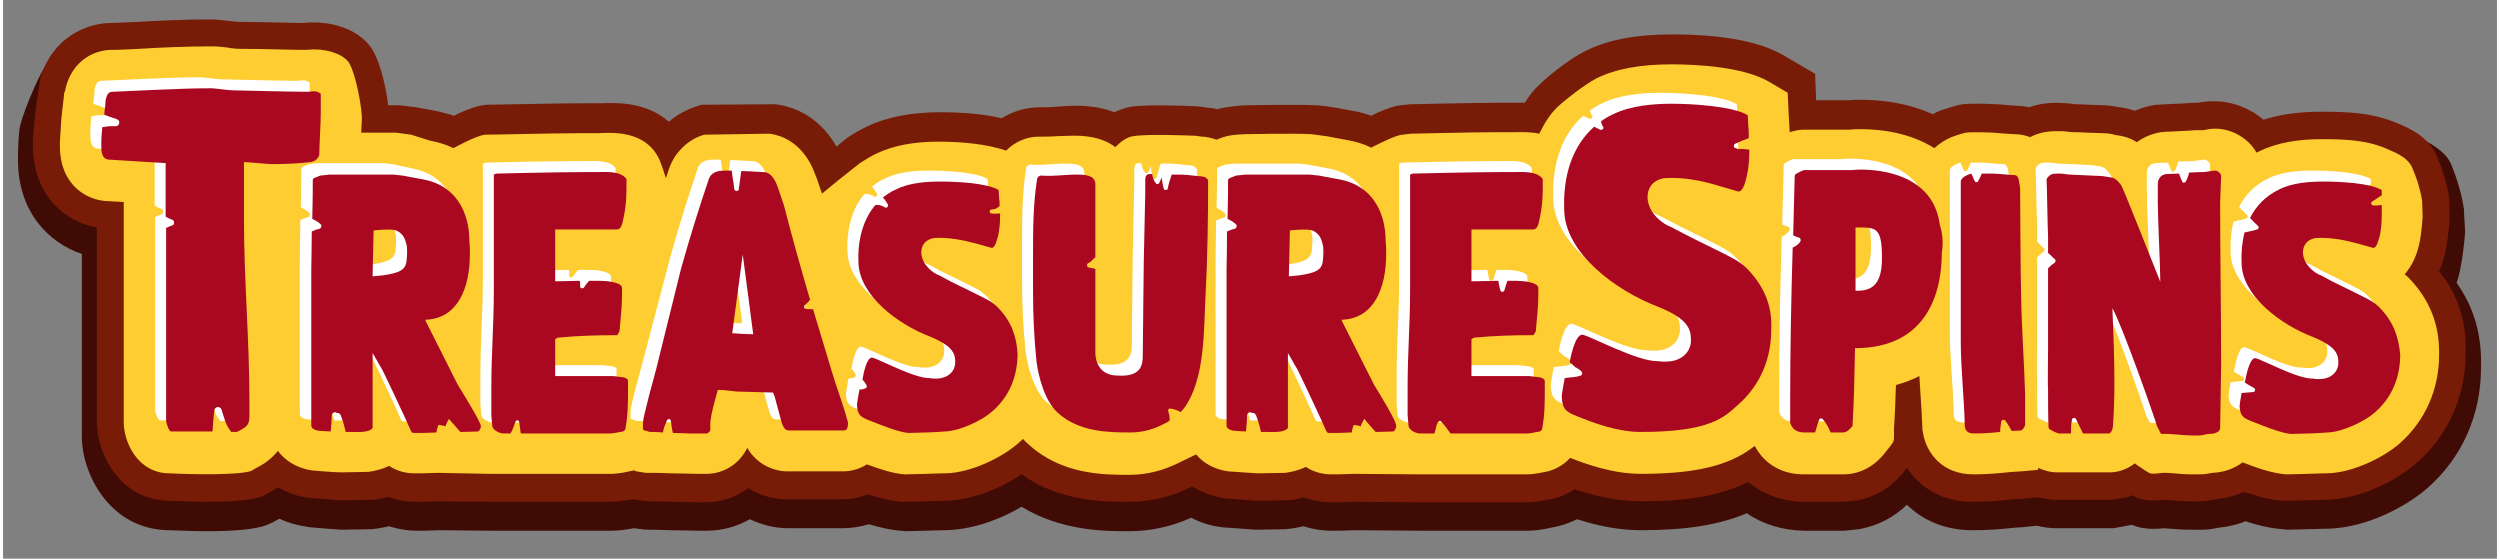 <svg:svg xmlns:svg="http://www.w3.org/2000/svg" fill="none" height="181" viewBox="0 0 500 112" width="810"><svg:rect x="0" y="0" width="500" height="112" fill="#808080" stroke="none"/><desc>schwesterseiten.com - Deutschlands f&#252;hrender Index f&#252;r Casino-Schwesterseite</desc><title>Treasure Spins Casino auf https://schwesterseiten.com/treasurespins-com/</title><svg:path d="M491.9 56.7C492.2 55.9 492.4 55.1 492.6 54.2L492.7 53.6C493.3 50.8 493.6 46.7 493.6 46.6V46.1L493.4 42.7V42.1C493.3 41.4 492.8 37.7 490.8 32.9C488.6 27.8 478.3 25.6 476.6 24.9C470.8 22.2 454.9 30 449.1 30C442.2 30 400.4 26.2 398.6 26.5C397.6 26.7 363.9 26.4 363.9 26.4C363.9 26.4 342.6 39 340 39C333.4 39 172 32.6 165.4 32.6C159.9 32.6 155.2 30.1 152.1 26.2C150.8 26.5 149.5 26.7 148.1 26.7C146.5 26.5 145 26.3 143.4 26.1C142.5 25.9 141.7 25.6 140.9 25.2C138.1 27 134.9 28 131.6 28C126.5 28 122.2 25.9 119 22.5C112.5 24.2 105.7 24.2 99 24.2C96.9 26 94.5 27.6 91.9 29C83.2 33.6 73.2 31 67.8 22.7C65.9 19.8 65.2 16.4 65.4 12.9C62 11 57.5 13.6 56 10C53 9.9 24.3 10.5 23 11C20.8 12.1 14 8.1 11 10C8.2 11.9 4.1 22.3 3.4 25.3C3.1 26.6 3 30.7 3 30.7V31.2C3 31.5 3 31.8 3 32.1C3 42.4 9.1 48.7 15.8 50.9V87.5C15.8 95 21.4 106.2 33.3 106.3C34.2 106.3 37.3 106.5 40.7 106.5C45.9 106.5 49.5 106.2 51.8 105.6C52.5 105.4 53.5 105.1 55.2 104.1C55.3 104.1 55.3 104 55.4 104C57.1 104.8 58.9 105.3 60.9 105.6L61.4 105.7C62.5 105.8 66.2 106.1 67.8 106.2C69.2 106.2 72.5 106.1 73.9 106.1L74.7 106C75.6 105.9 76.5 105.7 77.4 105.5C79.6 106.2 81.5 106.4 82.9 106.4H83.4C84.1 106.4 85.3 106.4 87.6 106.3L97.9 106.4H122C123.3 106.4 124.9 106.2 126.5 105.9C127 106 127.5 106 128.1 106.1C128.6 106.2 129.2 106.2 129.7 106.2C129.8 106.2 130.1 106.2 130.4 106.2L133.9 106.3L139.4 106.4H141.1C144.1 106.4 147.1 105.6 149.7 104.1C152.1 105.2 154.7 105.9 157.3 105.9H168.4C170.1 105.9 171.9 105.6 173.6 105.1C176 105.8 178.1 106.3 180.1 106.4L180.8 106.5L185 106.4C186 106.4 187.2 106.3 188.7 106.3H189.1C195.4 106.1 201 103.5 204.2 101.6C212.3 106.5 220.9 106.5 225.7 106.5C230 106.5 234.2 105.6 238.2 103.8C240.1 104.8 242.1 105.4 244.3 105.7L251.1 106.2L257.1 106.1L258 106C258.9 105.9 259.8 105.7 260.7 105.5C262.9 106.2 264.8 106.4 266.2 106.4H266.7C267.4 106.4 268.6 106.4 270.9 106.3C272.2 106.3 283.2 106.4 283.9 106.4H305.6C306.9 106.4 308.7 106.2 310.3 105.8C312.2 105.5 313.9 104.9 315.6 104.1C320.2 105.6 324.5 106.3 328.4 106.3C337.5 106.3 344.2 105.2 349.6 102.9C352.8 105.1 356.7 106.3 361 106.4H369.2L372.1 106.1L372.6 106C376 105.3 379.1 103.7 381.7 101.2C385.1 104.5 389.6 106.3 394.8 106.3C397.1 106.3 399.1 106.2 401.2 106L403.3 105.8C403.8 105.8 404.3 105.7 404.8 105.7L407.8 105.4C409 105.7 410.3 105.9 411.5 105.9H423.1L426.4 105.3L426.8 105.2C427.4 105.5 427.9 105.6 428.2 105.7C429.1 105.9 430.6 106.2 433.3 105.9C433.6 105.9 434 106 434.4 106H434.6C435.7 106.1 437.1 106.2 438.8 106.2H440.8H441C442.1 106.2 443.1 106 444.2 105.8C446.1 105.6 447.9 105.2 449.6 104.5C451.6 105.2 454.3 105.9 457.1 106.1L457.8 106.2L462 106.1C463 106.1 464.2 106 465.7 106H466.1C473.8 105.8 481.6 101.7 486 97.9C493 91.8 496.8 83.2 496.8 73.7C497 67.2 495.4 61.6 491.9 56.7Z" fill="#3F0B04"/><svg:path d="M488.4 54.4C488.9 53.3 489.3 52 489.6 50.7L489.7 50.2C490.3 47.7 490.5 43.7 490.5 43.7V43.4L490.4 40.1V39.7C490.4 39.3 489.9 35.9 488 31.4C486.3 27.3 482.1 25.6 480.7 25C475.4 22.6 470.4 22.4 464.8 22.4C460.4 22.4 456.6 22.9 453.2 24C450.5 21.7 446.9 20.3 443.4 20.3H443.2C442 20.3 441.2 20.4 440.1 20.6H439.8C439.3 20.6 438.7 20.6 437.8 20.7L435.7 20.8C434.1 20.9 433.7 20.9 433.6 20.9L432.1 21H431.7C430.2 21.2 428.8 21.6 427.4 22.2C426.4 21.9 425.4 21.6 424.4 21.5H424.2C423.2 21.3 422.2 21.1 421 21.1C420.7 21.1 419 21 418.3 21H418.2C416.8 20.9 415.9 20.9 415.4 20.9L413.9 20.7L411.8 20.6C409.8 20.6 407.9 20.9 406.2 21.5C405.3 21.3 404.4 21.2 403.6 21.2C403.3 21.2 402.6 21.1 402.2 21.1C401 21 400.3 20.9 399.6 20.9C398.1 20.8 394.5 20.7 392.8 20.9C391.7 21.1 390.1 21.6 388.9 22L388.6 22.1C388 22.3 387.4 22.6 386.9 22.9C382.7 21 377.7 20 372.4 20C371.7 20 370.9 20 370.2 20.1H363.5L363.3 14.8L356.8 11C352.1 8.3 344.6 6.9 334.6 6.9C327.3 6.9 321.5 8 316.9 10.4C314.1 11.8 309.7 15.3 308.1 16.9C307 17.9 306 19.1 305.1 20.6C304.4 20.6 303.7 20.6 303.2 20.6H303.1C303 20.6 302.9 20.6 302.8 20.6H300.3C294.8 20.6 282.5 20.9 282.4 20.9H282.1C280.1 21.1 279.4 21.2 279.1 21.3C277.9 21.6 276.3 22.2 274.3 23.2C273.2 22.8 272.1 22.5 271 22.3L266.7 21.5H266.5C266.1 21.4 264 21.1 263.1 21.1C259.7 20.9 250.4 21.1 249.4 21.1C248.4 21.1 246.6 21.3 245.3 21.5C244.7 21.6 244.1 21.7 243.5 21.9C242.7 21.7 242.1 21.6 241.7 21.6H241.6C240.8 21.5 240.1 21.4 239.4 21.3H239.1C236.9 21.2 229.3 20.9 226.1 21.4C225 21.6 223.9 22 222.8 22.5C220.5 21.6 217.9 21.2 215.1 21.2C213.6 21.2 212.3 21.3 211.2 21.4C210.2 21.5 209.4 21.5 208.7 21.5H207.9C205.1 21.5 202.5 22.3 200.2 23.7C196.8 22.9 192.6 22.5 187.9 22.5C182 22.5 177.1 23.5 173.1 25.4C171.7 26.1 170.3 26.9 169 27.8L167.1 29.4C164.4 24.6 160 21.5 154.8 20.9H154.4L140.1 21L139.4 21.2C137.2 21.9 135.2 22.9 133.5 24.4C128.8 20.3 122.6 20.6 120 20.7H119.4C119.3 20.7 119.2 20.7 119.1 20.7H116.6C111 20.7 99.2 21 97 21C95.4 21.1 93.2 21.8 90.4 23.2C89.3 22.8 88.2 22.6 87.1 22.3L82.8 21.5L79.5 21.1H77.2C76.9 18.3 75.9 13.2 74.2 10.2C72.2 6.7 67.6 4.5 62.2 4.5C61.6 4.5 61 4.5 60.4 4.6C57.4 4.6 51.6 4.4 48.8 4.4C47.8 4.4 46.9 4.4 46.4 4.3C46.2 4.3 45.9 4.3 45.6 4.2H45.3C43.5 4 42.7 3.9 41.8 3.9H41.1C36.9 3.9 31.5 4.1 26.8 4.4H26.4C24.6 4.5 22.9 4.6 21.5 4.6C16.6 4.7 10 7.6 7.6 15.3L7.5 15.5L6.4 23L6 28.1V28.4C6 28.7 6 29 6 29.2C6 39.1 12.4 44.5 18.8 45.6V84.6C18.8 90.9 23.4 100.3 33.4 100.4C34.3 100.4 37.4 100.6 40.7 100.6C45.6 100.6 49 100.3 51 99.8C51.5 99.7 52.3 99.4 53.6 98.6C54 98.4 54.5 98.1 55.2 97.7C57 98.8 59 99.5 61.2 99.8H61.5C62.6 99.9 66.2 100.2 67.7 100.3C69.3 100.3 73.6 100.2 73.6 100.2H74.1C75.2 100.1 76.2 99.9 77.2 99.6C79.3 100.4 81.2 100.6 82.6 100.6H83.1C83.8 100.6 85 100.6 87.2 100.5L97.6 100.6H122C123.1 100.6 124.7 100.4 126.1 100.1C126.2 100.1 126.3 100.1 126.4 100.1C126.9 100.2 127.6 100.3 128.3 100.4C128.7 100.4 129.2 100.5 129.6 100.5C129.7 100.5 130.1 100.5 130.5 100.5L133.8 100.6L139.2 100.7H140.9C143.9 100.7 146.9 99.7 149.4 97.9C151.7 99.3 154.5 100.1 157.1 100.1H168.2C170 100.1 171.7 99.8 173.4 99.1C175.3 99.7 177.7 100.4 180.2 100.6H180.8L185 100.5C185.9 100.5 187.2 100.4 188.6 100.4H189C194.7 100.2 200.4 97.7 204.2 95.1C211.9 100.6 220.8 100.6 225.7 100.6C230.1 100.6 234.4 99.6 238.4 97.5C240.3 98.7 242.5 99.5 244.8 99.9L251.3 100.4L257.1 100.3H257.7C258.8 100.2 259.8 100 260.8 99.7C262.9 100.5 264.8 100.7 266.2 100.7H266.7C267.4 100.7 268.6 100.7 270.8 100.6C271.8 100.6 283.1 100.7 283.8 100.7H305.5C306.6 100.7 308.2 100.5 309.6 100.2C311.6 99.9 313.4 99.2 315.1 98.1C319.9 99.7 324.3 100.5 328.3 100.5C337.9 100.5 344.6 99.3 349.9 96.6C352.8 99.1 356.6 100.5 360.9 100.6H369.1L371.7 100.3H371.9C375.8 99.5 379.2 97.3 381.7 93.8C384.2 97.6 388.6 100.6 394.8 100.6C397 100.6 398.9 100.5 401 100.3L403.1 100.1C403.6 100.1 404.2 100 404.7 100L408.1 99.7C409.3 100 410.5 100.2 411.6 100.2H422.8L425.8 99.7L426.1 99.6C426.4 99.5 426.7 99.4 426.9 99.3C427.8 99.8 428.4 100 428.9 100.1C429.6 100.3 430.7 100.5 433.1 100.2C433.4 100.2 434 100.3 434.5 100.3H434.7C435.8 100.4 437.1 100.5 438.6 100.5H440.5H440.6C441.5 100.5 442.5 100.3 443.5 100.1C445.6 99.9 447.5 99.4 449.3 98.6C451.7 99.4 454.3 100.2 457.1 100.4H457.7L461.9 100.3C462.8 100.3 464.1 100.2 465.5 100.2H465.9C472.8 100 480.1 96.2 483.9 92.8C490.2 87.3 493.7 79.5 493.7 70.9C494 64.6 492.2 59.1 488.4 54.4Z" fill="#781C07"/><svg:path d="M482.4 55.8C482.1 55.5 481.8 55.2 481.5 55C482.6 53.7 483.7 51.9 484.3 49.4L484.4 49C484.9 46.9 485.1 43.4 485.1 43.4L485 40.4C485 40.4 484.7 37.5 483 33.6C482.1 31.4 478.9 30.3 478.5 30.1C474.3 28.1 469.9 27.9 464.9 27.9C459.8 27.9 455.7 28.7 452.4 30.3C452.2 30.4 452 30.5 451.8 30.6C450.1 27.6 446.7 25.8 443.6 25.8H443.4C442.6 25.8 442.1 25.9 441.1 26.1C441 26.1 440.9 26.1 440.8 26.1H440.2C439.7 26.1 439.1 26.1 438.2 26.2L436.1 26.3C434.4 26.4 434 26.4 433.8 26.4L432.6 26.5C430.8 26.8 429.2 27.5 427.8 28.5C426.7 27.8 425.4 27.3 423.7 27.1C423.6 27.1 423.5 27.1 423.3 27C422.5 26.8 421.8 26.7 420.9 26.7C420.5 26.7 419 26.6 417.9 26.6C416.3 26.5 415.4 26.5 414.8 26.5L413 26.3H411.6C409.6 26.3 407.9 26.7 406.4 27.5C405.4 27.1 404.3 26.9 403.2 26.9C402.9 26.9 402.1 26.8 401.6 26.8C400.5 26.7 399.8 26.7 399.2 26.6C399.2 26.6 394.9 26.4 393.5 26.6C392.8 26.7 390.6 27.5 390.6 27.5C389.4 28 388.2 28.8 387.2 29.7C383.2 27.2 378.2 25.9 372.3 25.9C371.5 25.9 370.8 25.9 370.3 26H361C360.1 26 359.2 26.2 358.2 26.5L358 22.9L357.8 18.6L353.9 16.3C348.8 13.4 339.6 12.9 334.5 12.9C328.3 12.9 323.2 13.8 319.3 15.8C317.2 16.9 313.3 19.9 311.7 21.4C310.1 22.9 309 24.8 308 26.8C306.1 26.4 304.3 26.5 303.2 26.5C303 26.5 302.8 26.5 302.6 26.5H300.1C294.7 26.5 282.8 26.8 282.3 26.8C282.3 26.8 280.4 27 280 27.1C278.3 27.5 274.3 29.6 274.3 29.6C272.9 28.9 271.3 28.4 269.6 28.1L265.3 27.3C265.3 27.3 263.1 27 262.3 26.9C259 26.7 249 26.9 249 26.9C248.4 26.9 246.9 27 245.8 27.2C244.8 27.4 244 27.7 243.3 28C242.1 27.6 241.1 27.4 240.5 27.4H240.4C239.7 27.3 239.1 27.2 238.5 27.2C238.5 27.2 229.5 26.8 226.6 27.3C225.2 27.5 224 28.5 223 29.5C221.2 28.1 218.6 27.2 214.8 27.2C213.5 27.2 212.3 27.3 211.3 27.3C210.1 27.4 209.2 27.4 208.1 27.4H207.6C205.1 27.4 202.8 28.5 201.1 30.2C197.1 28.8 191.7 28.4 187.6 28.4C182.5 28.4 178.4 29.2 175.1 30.8C174 31.3 172.9 32 171.8 32.7L167.5 36.1L164.2 38.8C164 38.3 163.7 37.4 163.2 35.9L162.8 34.9C161.1 30.2 157.7 27.3 153.6 26.8L140.6 27C138.8 27.5 136.9 28.6 135.3 30.6L134.9 31.1C134.3 32 133.8 33 133.5 33.9C133.3 34.5 133.1 35.1 132.9 35.7C132.9 35.7 131.9 32.5 131.4 31.6C128.5 26 121.8 26.6 119.2 26.7C119 26.7 118.8 26.7 118.6 26.7H116.1C110.7 26.7 99 27 96.7 27C95 27.1 90.3 29.7 90.3 29.7C88.9 29 87.3 28.5 85.6 28.2L81.8 27L78.8 26.6H71.8C71.9 24.8 72 23.6 71.9 22.9C71.7 20.3 70.7 15.1 69.5 12.8C68.6 11.2 65.8 9.9 62.3 9.9C61.7 9.9 61.2 10 60.8 10C57.9 10 52 9.8 48.8 9.8C47.6 9.8 46.7 9.8 46.2 9.7C45.9 9.7 45.3 9.6 44.8 9.5C43.1 9.3 42.6 9.3 41.9 9.3H41.2C37.1 9.3 31.8 9.5 27.1 9.8C25.1 9.9 23.3 10 21.6 10C17.6 10.1 13.4 12.8 12.4 18.4H12.3L11.7 23.7L11.4 28.5C11.4 28.7 11.4 29 11.4 29.2C11.4 37.5 17.2 40.1 20.6 40.3L24.2 40.5V84.6C24.2 88.8 27.1 94.9 33.4 94.9C33.4 94.9 45.6 95.5 49.5 94.5C49.9 94.4 50.8 93.8 50.8 93.8C51.8 93.3 53.6 92.3 55.1 90.4C56.5 92.3 58.8 93.8 61.8 94.3C61.8 94.3 66.2 94.7 67.7 94.7C69.1 94.7 73.3 94.6 73.3 94.6C74.6 94.4 76 94.1 77.4 93.4C79.3 94.7 81.4 94.9 82.4 94.9H82.9C83.5 94.9 84.7 94.9 87 94.8L97.6 95H122C122.5 95 123.8 94.9 125.1 94.6C125.6 94.5 126.1 94.4 126.5 94.3C126.5 94.3 126.9 94.5 127 94.5C127.5 94.6 128.9 94.8 128.9 94.8C129.1 94.8 129.4 94.8 129.7 94.8C129.9 94.8 130.3 94.8 130.8 94.8L134 94.9C134.2 94.9 134.3 94.9 134.5 94.9L139.3 95H141C144.6 95 147.7 92.9 149.2 89.8C151.2 93.2 154.6 94.5 157.3 94.5H168.4C170.1 94.5 171.8 94 173.2 93.1C175.9 94.1 178.3 94.9 180.7 95.1H181.1L185.1 95C185.9 95 187.1 94.9 188.4 94.9H188.9C194.1 94.8 200.3 91.7 203.5 88.9C203.8 88.6 204.2 88.3 204.5 88C204.8 88.3 205.1 88.7 205.5 89C212.2 95.2 220.7 95.2 225.8 95.2C229.4 95.2 232.8 94.3 236.1 92.6L239.2 91.1C240.6 92.8 242.8 94.1 245.6 94.5L251.5 94.9L257.1 94.8C258.4 94.6 259.8 94.3 261.2 93.6C263.1 94.9 265.2 95.1 266.2 95.1H266.7C267.3 95.1 268.5 95.1 270.8 95C270.8 95 283.1 95.1 283.9 95.1H305.6C306.1 95.1 307.4 95 308.7 94.7C310.9 94.4 312.8 93.3 314.2 91.8C317.5 93.1 322.8 95 328.4 95C341.6 95 347.2 92.5 351.2 89.4C353.1 93 356.6 95.1 361 95.1H369.2C372.5 95 375.4 93.4 377.6 90.4C377.6 90.4 378.8 89 379 88.5C379.2 87.9 379.1 86.1 379.1 86.1C379.3 83.2 379.4 80.2 379.5 77.2C381.3 76.7 382.8 76.1 384.2 75.4C384.3 76.5 384.3 77.6 384.4 78.7C384.6 81.2 384.7 83.5 384.8 85.8V86.2L384.9 86.6C385.5 90.8 388.8 95.1 395 95.1C397 95.1 398.8 95 400.8 94.8L402.9 94.6C403.5 94.6 404 94.5 404.6 94.5L408 94.2V93.8C409.1 94.3 410.4 94.7 411.8 94.7H422.7C424.5 94.6 426.1 93.9 427.4 92.9C427.7 93.1 428 93.4 428.4 93.6C428.4 93.6 429.9 94.7 430.5 94.9C431.1 95.1 432.9 94.8 432.9 94.8C433.6 94.8 434.4 94.8 435.3 94.9C436.3 95 437.5 95.1 438.7 95.1H440.6C441.5 95.1 442.3 94.9 442.9 94.8C445.4 94.7 447.4 93.9 449 92.7C452.1 93.9 455 94.9 457.7 95.1H458.1L462.1 95C462.9 95 464.1 94.9 465.4 94.9H465.9C471.1 94.8 477.3 91.7 480.5 88.9C485.6 84.4 488.4 78.1 488.4 71.1C488.5 65 486.5 60.1 482.4 55.8ZM45.8 9.8C45.9 9.8 46 9.8 46.1 9.8C45.9 9.8 45.9 9.8 45.8 9.8ZM403.3 26.7C403.3 26.7 403.2 26.7 403.3 26.7V26.7Z" fill="#FECD31"/><svg:path d="M60.1 16.1C59.7 16.1 59.3 16.2 59 16.2C55 16.2 44.3 15.9 43.6 15.9C43.2 15.9 40.1 15.5 39.7 15.5H39C33.4 15.5 25.1 16 19.7 16.2C18.4 16.2 18.3 18.2 18.3 19C18.2 19.7 18.1 20.3 18.1 20.8C18.9 21.1 19.7 21.4 20.6 21.7C21.4 21.9 21.2 23.1 20.4 23.1C20.2 23.1 19.9 23.1 19.7 23.1C19.6 23.1 19.5 23.1 19.4 23.1C19.3 23.1 19.3 23.1 19.2 23.1C19.2 23.1 19.2 23.1 19.1 23.1C18.6 23.2 18.2 23.2 17.7 23.3C17.6 24.4 17.5 25.5 17.5 27C17.5 27.9 17.5 29.7 19 29.8L30.4 30.5V41.2L30.5 41.3C30.7 41.4 30.9 41.5 31.1 41.6C31.3 41.7 31.4 41.7 31.6 41.8C31.9 41.9 32.1 42.1 32.1 42.4C32.1 42.5 32 42.7 32 42.8C31.9 42.9 31.8 43 31.7 43C31.6 43 31.5 43.1 31.4 43.1C31.1 43.2 30.8 43.4 30.5 43.5V82.2C30.5 82.5 31 84.3 31.5 84.3H39.8C39.9 82.8 40 81.3 40.2 79.9C40.3 79.6 40.6 79.4 40.9 79.4C41.2 79.4 41.5 79.6 41.6 79.9C42.1 81.4 42.4 83 43.5 84.3C43.5 84.3 43.5 84.3 43.5 84.4H44.7C46.4 83.5 47.2 83.2 47.2 81.3V78.2C47.2 66 46.1 53.8 46.1 41.6V30.3C47 30.3 50.8 30.7 51.7 30.7C54.3 30.7 56.8 30.6 59.4 30.3C60.3 30.2 60.8 29.8 61.2 28.9C61.2 27.5 61.5 22.1 61.5 20.8V16.6C61 16.2 60.6 16.1 60.1 16.1Z" fill="white"/><svg:path d="M272.7 75L266.2 62.1V61.9C272.7 61.7 275.1 55.5 275.1 48.7C275.1 47.9 275.1 47 275 46.2C275 40.1 272.1 35 265.9 33.8L261.6 33L259.7 32.8H246.9C246.7 32.8 245.3 33 245 33C244.9 33 243.9 33.5 243.7 33.5L243.4 33.8C243.4 35 243.4 38.3 243.3 41.7C243.8 41.9 244.3 42.2 244.8 42.6C244.9 42.7 245 42.8 245.1 42.9C245.1 43 245.2 43.1 245.1 43.2C245.1 43.4 244.9 43.7 244.6 43.7C244.1 43.8 243.7 44 243.2 44.2C243.2 47.5 243.1 50.6 243.1 51.7V83C243.1 83.9 244.5 84.1 245.2 84.1C245.5 84.1 246.2 84.2 247 84.2C247.1 83.1 247.2 82.1 247.2 81C247.2 80.4 247.9 80.2 248.2 80.5C248.5 80.4 248.8 80.6 249 80.9C249.3 81.7 249.6 82.6 249.8 83.5C249.9 83.8 249.9 84 250 84.3H251.3C252.2 84.3 254.7 84.5 255.4 83.5V68.5C255.7 68.9 256.8 71 257.1 71.4C257.3 71.6 262 81.6 262.1 81.9C262.2 82.1 262.8 83.5 262.9 83.7C263.2 84.3 263.2 84.5 263.7 84.5H264.2C264.9 84.5 266.4 84.5 268.2 84.4C268.2 83.9 268.6 82.9 268.6 82.9C268.6 82.9 269.8 83 270 83.2C270 82.9 270.7 81.7 270.7 81.7C270.7 81.7 272.8 84.1 272.9 84.2C272.9 84.2 272.9 84.2 273 84.3C274.6 84.3 275.9 84.2 276.6 84.2C276.8 84.1 277.1 83.6 277.1 83.2C277.5 82.7 273.2 75.8 272.7 75ZM262.4 50.1C262.2 52 260.9 52.5 257.7 53C257.5 53 255.8 53.2 255.6 53.2V52.7C255.6 51.6 255.8 45 255.8 44C255.8 44 259.3 43.6 260.3 44C262 44.7 262.2 46.2 262.4 46.9C262.6 47.6 262.5 49.3 262.4 50.1Z" fill="white"/><svg:path d="M89 75L82.5 62.1V61.9C89 61.7 91.4 55.5 91.4 48.7C91.4 47.9 91.4 47 91.3 46.2C91.3 40.1 88.4 35 82.2 33.8L78 32.9L76.1 32.7H63.3C63.1 32.7 61.7 32.9 61.4 32.9C61.3 32.9 60.3 33.4 60.1 33.4L59.8 33.7C59.8 34.9 59.8 38.2 59.7 41.6C60.2 41.8 60.7 42.1 61.2 42.5C61.3 42.6 61.4 42.7 61.5 42.8C61.5 42.9 61.6 43 61.5 43.1C61.5 43.3 61.3 43.6 61 43.6C60.5 43.7 60.1 43.9 59.6 44.1C59.6 47.4 59.5 50.5 59.5 51.6V83C59.5 83.9 60.9 84.1 61.6 84.1C61.9 84.1 62.6 84.2 63.4 84.2C63.5 83.1 63.6 82.1 63.6 81C63.6 80.4 64.3 80.2 64.6 80.5C64.9 80.4 65.2 80.6 65.4 80.9C65.7 81.7 66 82.6 66.2 83.5C66.3 83.8 66.3 84 66.4 84.3H68C68.9 84.3 71.4 84.5 72.1 83.5V68.5C72.4 68.9 73.5 71 73.8 71.4C74 71.6 78.7 81.6 78.8 81.9C78.9 82.1 79.5 83.5 79.6 83.7C79.9 84.3 79.9 84.5 80.4 84.5H80.9C81.6 84.5 83.1 84.5 84.9 84.4C84.9 83.9 85.3 82.9 85.3 82.9C85.3 82.9 86.5 83 86.7 83.2C86.7 82.9 87.4 81.7 87.4 81.7C87.4 81.7 89.5 84.1 89.6 84.2C89.6 84.2 89.6 84.2 89.7 84.3C91.3 84.3 92.6 84.2 93.3 84.2C93.5 84.1 93.8 83.6 93.8 83.2C93.8 82.7 89.5 75.8 89 75ZM78.7 50.1C78.5 52 77.2 52.5 74 53C73.8 53 72.1 53.2 71.9 53.2V52.7C71.9 51.6 72.1 45 72.1 44C72.1 44 75.6 43.6 76.6 44C78.3 44.7 78.5 46.2 78.7 46.9C78.9 47.6 78.8 49.3 78.7 50.1Z" fill="white"/><svg:path d="M121.8 73.4L120.1 73.2H108.5V65.8L109 65.5C112.9 65.1 117 65 120.9 65C121.1 64.8 121.3 64.4 121.4 64.2C121.6 61.6 121.9 59.6 121.9 57V55.5C121.8 54.3 118.5 54.1 117.5 54.1H115.3C115.2 54.2 115.2 54.3 115.1 54.3C115 54.4 115 54.5 114.9 54.6L114.8 54.7C114.8 54.7 114.8 54.8 114.7 54.8C114.6 55 114.4 55.2 114.3 55.4C114.2 55.6 114 55.6 113.9 55.6C113.7 55.6 113.5 55.5 113.5 55.2C113.5 55.1 113.5 55 113.5 54.8V54.7C113.5 54.6 113.5 54.6 113.5 54.5C113.5 54.3 113.4 54.2 113.4 54.1L108.5 54.2V43.8H120.9C121.6 43.8 121.9 42.9 122 42.4C122.8 39.1 122.8 37 122.8 33.7C121.6 32 118.6 32.3 116.8 32.3H114.3C109 32.3 96.7 32.6 96.7 32.6L96.2 32.8V56C96.2 62.5 95.7 68.8 95.7 75.3V81.1C95.7 81.3 95.9 83 95.9 83.3C96.1 84.1 97.4 84.7 98.1 84.7H99.6C99.6 84.7 99.6 84.7 99.6 84.6C100 83.9 100.3 83.1 100.5 82.4C100.7 81.9 101.3 82 101.3 82.5C101.4 83.2 101.5 83.9 101.6 84.7H119.7C119.9 84.7 121 84.5 121.4 84.4C121.9 84.4 122.5 84.2 122.5 83.6C123 80.9 123 78.5 123 75.8V74C123 73.5 121.9 73.4 121.8 73.4Z" fill="white"/><svg:path d="M164 72.4C162.7 68.2 161.5 64 160.2 59.8C159.7 59.8 159.2 59.8 158.7 59.7C158.4 59.7 158.3 59.2 158.5 59C158.9 58.7 159.3 58.3 159.6 57.9C157.8 51.7 156 45.4 154.4 39.1C154.2 38.6 153.3 35.7 153 35C152.5 33.7 151.7 32.3 150.2 32.3C149.6 32.3 147.4 32.1 145.8 32.1C145.6 33.3 145.5 34.6 145.3 35.8C145.3 36 145 36.1 144.8 36.1C144.6 36.1 144.5 35.9 144.4 35.7C144.3 34.5 144 33.2 143.9 32H143C141.8 32 140.4 32 139.6 33.1C139.6 33.1 139.3 33.6 139.3 33.7C137.3 39.6 135.4 45.7 133.7 51.8L128.5 71.6C128.2 72.7 125.8 81.4 125.8 82.5V83.2C125.8 83.6 125.7 84 126.1 84.1C126.3 84.1 127.1 84.4 127.2 84.4C127.6 84.4 128.7 84.4 129.8 84.5C129.9 83.7 130.3 82.8 130.6 82.1C130.8 81.7 131.3 81.7 131.4 82.2C131.5 83 131.6 83.8 131.8 84.6C133.1 84.6 134.3 84.7 135 84.7H138.5C138.9 84.7 139.3 84.3 139.3 83.9V82.5C139.5 80.4 140.2 78.3 140.7 76.3C140.8 75.8 141.2 76 141.5 76H141.9C142.2 76 144.3 76.3 144.6 76.3C145.7 76.3 150.8 76.5 151.9 76.5C151.9 76.6 152.2 77.2 152.2 77.3L153.6 82.5C153.8 83 154.1 84.1 155 84.1H166.1C166.8 84.1 166.9 83.3 166.9 82.7V82.5C166.3 79 165 75.8 164 72.4ZM144 64.6L146.1 48.8C148.1 64.1 148.2 64.7 148.2 64.8C146.8 64.8 145.2 64.7 144 64.6Z" fill="white"/><svg:path d="M197.3 59.5C196 58.2 195 57.8 193.2 56.9C189.1 54.8 189.5 55.2 185.5 53C184.5 52.7 182 51 181.9 48.5C181.9 46 184 45.5 184.8 45.5C187.5 45.4 190.2 45.9 192.8 46.6L196 47.5C196.8 47.5 197.1 45.6 197.3 45.1C197.6 43.7 197.7 42.3 197.7 40.8C197.7 40.7 197.7 40.6 197.7 40.6C197.1 40.6 196.6 40.7 196 40.6C195.8 40.6 195.6 40.4 195.6 40.2C195.6 40 195.8 39.8 196 39.8C195.9 39.8 196.1 39.8 196.1 39.8H196.2C196.3 39.8 196.4 39.7 196.5 39.7H196.6C196.6 39.7 196.7 39.7 196.6 39.7C196.6 39.7 196.6 39.7 196.7 39.7C196.8 39.7 196.9 39.6 196.9 39.6C197.1 39.5 197.4 39.3 197.6 39.1C197.6 38.6 197.6 38.1 197.5 37.6L197.4 35.9C195.1 34.5 189.1 34.2 185.7 34.2C183.1 34.2 179.5 34.4 176.8 35.8C175.8 36.2 175 36.8 174.2 37.4C174.6 37.8 174.9 38.3 175.2 38.8C175.4 39.1 175 39.6 174.6 39.4C174.2 39.1 173.8 39 173.4 38.9H173.3C173.2 38.9 173.2 38.9 173.1 38.9C173 38.9 172.9 38.9 172.8 38.9H172.7C170.2 41.8 169.1 46 169.3 50.5C169.5 57 177.1 62.8 183.7 65.3C188.5 67.3 188.7 68.9 188.7 70.5C188.7 72 187.5 73.7 184.8 73.7C184.4 73.7 184 73.7 183.7 73.6C180.6 73.8 172.9 69.5 172 69.5C170.9 69.5 170.3 72.8 170.1 73.9C170.4 74.2 170.7 74.6 170.9 75C171 75.2 171 75.5 170.8 75.6C170.4 75.8 170 75.9 169.5 75.9C169.3 77 169 78.7 169 79C169.1 81 169.7 81.4 171.5 82.1C173.6 82.9 177.1 84.4 179.3 84.6L183 84.5C183.9 84.5 186.5 84.3 186.7 84.3C189.6 84.2 194.1 82.1 196.1 80.3C199.8 77.1 201.2 72.9 201.2 68.7C201 65.6 200.2 62.5 197.3 59.5Z" fill="white"/><svg:path d="M237.4 33.1C235.8 32.9 234.5 32.8 233.3 32.8C232.9 32.8 232.5 32.8 232.1 32.8C231.8 33.7 231.5 34.6 231.3 35.6C231.2 36 230.6 36 230.5 35.6C230.3 34.9 230.2 34.1 230.1 33.4C229.9 33.8 229.8 34.1 229.6 34.5C229.5 34.7 229.1 34.8 229 34.6C228.5 34.1 228.3 33.4 228.2 32.7C228.1 32.7 227.9 32.7 227.7 32.7C227 32.7 226.8 33.2 226.8 33.8V36.4C226.8 37.8 226.5 49 226.5 50.4C226.5 53.1 226.3 66.4 226.3 69.1C226.3 70.8 226.1 73.4 221.3 73.1C217.6 73.1 216.8 70.2 216.8 68.6V51.7C216.3 51.6 215.8 51.5 215.4 51.4C215.1 51.3 215 50.8 215.3 50.6C215.5 50.5 215.6 50.4 215.8 50.3C215.8 50.3 215.9 50.3 215.9 50.2C216 50.1 216.1 50.1 216.1 50C216.3 49.8 216.6 49.6 216.8 49.4V34.7C216.8 32.8 214.3 32.8 213 32.8C210.5 32.8 208.6 33.2 205.9 33C205.5 33 205.1 33.4 205.1 33.8C204.3 38.8 204.3 44.3 204.3 49.1V56C204.3 60.9 204.5 65.6 205 70.4C205.4 73.4 206.6 78.2 209.2 80.6C213.5 84.6 219.7 84.6 223.9 84.6C226.4 84.6 228.7 83.9 230.9 82.7C231.2 82.6 231.4 82.4 231.7 82.2C231.7 81.5 231.6 80.9 231.4 80.3C231.3 80.1 231.5 79.8 231.8 79.8C232.6 79.9 233.3 80.2 233.9 80.5C234.2 80.2 234.4 80 234.6 79.7C238.9 73.8 238.5 63.8 238.9 56.9C239.3 49.3 239.4 41.7 239.4 34C238.9 33.2 238.5 33.2 237.4 33.1Z" fill="white"/><svg:path d="M305.5 73.4L303.8 73.2H292.2V65.8L292.7 65.5C296.6 65.1 300.7 65 304.6 65C304.8 64.8 305 64.4 305.1 64.2C305.3 61.6 305.6 59.6 305.6 57V55.5C305.5 54.3 302.2 54.1 301.2 54.1H299.4C299.2 54.7 299 55.3 298.8 56C298.7 56.4 298.1 56.4 298 56C297.8 55.4 297.7 54.8 297.6 54.1L292.2 54.2V43.8H304.6C305.3 43.8 305.6 42.9 305.7 42.4C306.5 39.1 306.5 37 306.5 33.7C305.3 32 302.3 32.3 300.5 32.3H298C292.7 32.3 280.4 32.6 280.4 32.6L279.9 32.8V56C279.9 62.5 279.4 68.8 279.4 75.3V81.1C279.4 81.3 279.6 83 279.6 83.3C279.7 84.1 281.1 84.7 281.8 84.7H284.8C284.9 84.4 284.9 84.2 285 83.9C285.1 83.4 285.2 82.9 285.5 82.4C285.6 82.2 286 82.1 286.1 82.3C286.8 83 287.4 83.9 288 84.7H303.6C303.8 84.7 304.9 84.5 305.3 84.4C305.8 84.4 306.4 84.2 306.4 83.6C306.9 80.9 306.9 78.5 306.9 75.8V74C306.7 73.5 305.6 73.4 305.5 73.4Z" fill="white"/><svg:path d="M347.6 51.8C345.9 50.1 344.6 49.6 342.3 48.4C336.9 45.7 337.5 46.1 332.2 43.3C330.9 42.9 327.6 40.7 327.5 37.4C327.5 34.2 330.2 33.5 331.2 33.5C334.7 33.3 338.3 34 341.6 35L345.7 36.2C346.8 36.2 347.2 33.8 347.4 33.1C347.8 31.4 347.9 29.7 347.9 27.8C347.2 27.7 346.5 27.6 345.7 27.7C345.5 27.7 345.4 27.6 345.3 27.5H345.2C345 27.5 344.8 27.3 344.8 27.1C344.8 26.9 344.9 26.7 345.1 26.6C346 26.2 346.9 25.8 347.8 25.5C347.8 24.7 347.8 23.9 347.7 23.1L347.6 20.9C344.6 19.1 336.7 18.6 332.3 18.6C329 18.6 324.3 18.9 320.6 20.7C319.7 21.1 318.9 21.6 318.2 22.1C318.2 22 318.2 22.2 318.2 22.2C318.2 22.3 318.2 22.4 318.3 22.6C318.4 22.8 318.4 23 318.6 23.2C318.7 23.4 318.7 23.6 318.5 23.7C318.4 23.8 318.2 23.9 318 23.8C317.6 23.6 317.2 23.4 316.8 23.2C312.4 27.1 310.5 33.1 310.8 40C311 48.5 321 56 329.6 59.3C335.9 61.8 336.2 64 336.2 66.1C336.2 68.1 334.6 70.3 331.1 70.3C330.6 70.3 330.1 70.3 329.6 70.2C325.6 70.4 315.5 64.9 314.4 64.9C313.1 64.9 312.2 68.7 311.9 70.4C311.9 70.4 311.9 70.5 312 70.5L312.1 70.6C312.2 70.7 312.2 70.7 312.3 70.8C312.4 70.8 312.4 70.9 312.5 70.9C312.6 71 312.7 71.2 312.9 71.3L313 71.4C313.1 71.5 313.1 71.5 313.2 71.5C313.5 71.7 313.8 71.9 314.1 72.1C314.2 72.2 314.3 72.3 314.3 72.4C314.5 72.6 314.4 73 314.1 73.1C313.3 73.4 312.5 73.4 311.7 73.5C311.4 73.5 311.2 73.6 310.9 73.6C310.6 75.1 310.3 76.9 310.3 77.3C310.4 79.9 311.2 80.4 313.5 81.3C316.2 82.4 321.3 84.4 326.1 84.4C340.2 84.4 342.9 81.4 345.6 79C350.4 74.8 352.3 69.3 352.3 63.9C352.5 59.8 351.4 55.8 347.6 51.8Z" fill="white"/><svg:path d="M386.1 42.9C384.8 32.7 374.3 31.8 370.2 31.8C369.2 31.8 368.6 31.9 368.6 31.9H358.9C358.7 31.9 357.7 32.4 357.2 32.7C357.1 32.7 357 33.1 357 33.2C356.9 37.1 356.8 41.1 356.7 45C357.2 45.2 357.6 45.4 358 45.5C358.2 45.6 358.2 45.9 358.2 46.1C357.9 46.7 357.3 47.1 356.7 47.4H356.6C356.3 57.6 356.1 67.9 356.1 78.1V82.6C356.6 84.1 357.7 84.5 359 84.5H361.1C361.4 83.6 361.6 82.7 361.9 81.9C362 81.7 362.4 81.6 362.6 81.8C363.3 82.6 363.8 83.5 364.2 84.5H366.7C367.5 84.5 368.2 83.7 368.6 83.2C368.9 78.1 369 72.7 369.1 67.6C384.1 67.6 386.5 55.6 386.5 48.5C386.8 46.7 386.7 44.7 386.1 42.9ZM369.2 56.1V43.4C373.3 43.4 374.5 43.2 374.5 49.6C374.5 55.6 371.8 56.1 369.2 56.1Z" fill="white"/><svg:path d="M402.4 57C402.3 53.7 402.2 38.8 402.2 35.6C402.2 35.3 401.9 33.9 401.9 33.7C401.7 33.2 401.5 32.9 401.1 32.9C400.4 32.9 397.4 32.6 396.7 32.6H394.5C394.3 33.1 394.1 33.6 393.8 34.1C393.6 34.4 393.2 34.4 393.1 34.1C392.8 33.6 392.7 33.1 392.4 32.6C391.7 32.8 390.3 33.4 390.3 34.2V66.2C390.3 71.9 391 77.6 391.1 83.3C391.3 84.4 391.9 84.7 393 84.7C394.7 84.7 396.4 84.6 398.2 84.4C398.2 83.7 398.3 83.1 398.4 82.4C398.4 82.2 398.5 82.1 398.7 82C398.8 81.9 399.1 82 399.2 82.1C399.7 82.7 400.1 83.5 400.5 84.2C401.1 84.2 401.8 84.1 402.4 84.1C402.8 83.9 403.1 83.4 403.2 83V76.8C403 70.1 402.5 63.6 402.4 57Z" fill="white"/><svg:path d="M442.5 33.1C442.5 32.5 441.7 32 441.3 32H441.1C441 32 439.3 32.3 439.1 32.3C438.7 32.3 437.5 32.3 436.1 32.4C436.1 32.5 436 32.5 436 32.6C436 32.6 436 32.6 436 32.7V32.8C435.9 33 435.9 33.1 435.8 33.3C435.7 33.6 435.6 33.9 435.4 34.2C435.2 34.5 434.8 34.5 434.7 34.2C434.5 33.8 434.4 33.4 434.2 33C434.2 32.9 434.1 32.8 434.1 32.7V32.6C433 32.6 432 32.7 431.5 32.7C430.4 32.8 429.8 33.7 429.8 34.7V38.4C429.8 41.6 430.3 51.1 430.3 54.3C430.3 54.3 422.9 35.6 422.5 35C422.2 34.6 421.4 33.5 420.6 33.4C420.4 33.4 418.9 33.1 418.7 33.1C418 33.1 412.8 32.8 412.1 32.8L410.4 32.6H409.6C408.5 32.6 408.1 32.8 407.5 33.7C407.6 35.5 407.7 43.5 407.8 45.2V48.5C408.3 48.9 408.7 49.4 409.2 49.8C409.4 50 409.3 50.3 409.1 50.5C408.6 50.8 408.2 51.2 407.8 51.6V68C407.8 70.4 407.7 75.2 407.8 76C407.8 77.1 407.8 82.3 407.9 83.4C407.9 83.6 408 83.9 408.2 83.9C408.6 84.2 409.8 84.7 409.9 84.7H412.4C412.4 83.8 412.4 82.8 412.6 81.9C412.7 81.5 413.2 81.5 413.4 81.8C413.9 82.8 414.3 83.7 414.8 84.7H420C420.5 84.7 420.8 83.6 420.8 83.3C421 80.6 421.1 77.7 421.1 74.7C421.1 69.6 420.9 64.3 420.7 59.6C422.7 63.1 429.2 81.6 429.7 83.4C429.9 83.6 430.2 84.5 430.5 84.8C432.6 84.7 434.6 85.1 436.7 85.1H438.2C438.8 85.1 439.5 84.8 440 84.8C440.7 84.8 442.1 84.7 442.3 83.7C442.3 81.7 442.5 73 442.5 71.1V70.4C442.5 59.9 442.3 49.1 442.3 38.4L442.5 33.1Z" fill="white"/><svg:path d="M474.3 59.5C473 58.2 472 57.8 470.2 56.9C466.1 54.8 466.5 55.2 462.5 53C461.5 52.7 459 51 458.9 48.5C458.9 46 461 45.5 461.8 45.5C464.5 45.4 467.2 45.9 469.8 46.6L473 47.5C473.8 47.5 474.1 45.6 474.3 45.1C474.6 43.7 474.7 42.3 474.7 40.8C474.7 40.2 474.7 39.6 474.7 38.9C474.1 39 473.6 39 473 39C472.6 39 472.4 38.4 472.8 38.2C473.4 37.8 474 37.4 474.6 37C474.6 37 474.6 37 474.7 37V35.9C472.4 34.5 466.4 34.2 463 34.2C460.4 34.2 456.8 34.4 454.1 35.8C451.4 37.1 449.5 39.1 448.3 41.5C448.8 42 449.3 42.6 449.8 43C450.1 43.2 450.1 43.7 449.7 43.8C448.9 44.1 448 44.2 447.2 44.4C446.7 46.3 446.5 48.4 446.6 50.6C446.7 57.1 454.4 62.9 461 65.4C465.8 67.4 466 69 466 70.6C466 72.1 464.8 73.8 462.1 73.8C461.7 73.8 461.3 73.8 461 73.7C457.9 73.9 450.2 69.6 449.3 69.6C448.2 69.6 447.5 73.2 447.3 74.2C447.3 74.2 447.3 74.3 447.2 74.4C447.7 74.9 448.5 75.2 449.1 75.6C449.3 75.7 449.3 75.9 449.3 76.1C449.2 76.3 449.1 76.4 448.9 76.4C448.1 76.5 447.3 76.5 446.6 76.6C446.4 77.7 446.2 78.9 446.2 79.2C446.3 81.2 446.9 81.6 448.7 82.3C450.8 83.1 454.3 84.6 456.5 84.8L460.2 84.7C461.1 84.7 463.7 84.5 463.9 84.5C466.8 84.4 471.3 82.3 473.3 80.5C477 77.3 478.4 73.1 478.4 68.9C478.1 65.6 477.2 62.5 474.3 59.5Z" fill="white"/><svg:path d="M62.3 18.3C61.9 18.3 61.5 18.4 61.2 18.4C57.2 18.4 46.5 18.1 45.8 18.1C45.4 18.1 42.3 17.7 41.9 17.7H41.2C35.6 17.7 27.3 18.2 21.9 18.4C20.6 18.4 20.5 20.4 20.5 21.2C20.4 21.9 20.3 22.5 20.3 23C21.1 23.3 21.9 23.6 22.8 23.9C23.6 24.1 23.4 25.3 22.6 25.3C22.4 25.3 22.1 25.3 21.9 25.3C21.8 25.3 21.7 25.3 21.6 25.3C21.5 25.3 21.5 25.3 21.4 25.3C21.4 25.3 21.4 25.3 21.3 25.3C20.8 25.4 20.4 25.4 19.9 25.5C19.8 26.6 19.7 27.7 19.7 29.2C19.7 30.1 19.7 31.9 21.2 32L32.6 32.7V43.4L32.7 43.5C32.9 43.6 33.1 43.7 33.3 43.8C33.5 43.9 33.6 43.9 33.8 44C34.1 44.1 34.3 44.3 34.3 44.6C34.3 44.7 34.2 44.9 34.2 45C34.1 45.1 34 45.2 33.9 45.2C33.8 45.2 33.7 45.3 33.6 45.3C33.3 45.4 33 45.6 32.7 45.7V84.4C32.7 84.7 33.2 86.5 33.7 86.5H42C42.1 85 42.2 83.5 42.4 82.1C42.5 81.8 42.8 81.6 43.1 81.6C43.4 81.6 43.7 81.8 43.8 82.1C44.3 83.6 44.6 85.2 45.7 86.5C45.7 86.5 45.7 86.5 45.7 86.6H46.9C48.6 85.7 49.4 85.4 49.4 83.5V80.4C49.4 68.2 48.3 56 48.3 43.8V32.5C49.2 32.5 53 32.9 53.9 32.9C56.5 32.9 59 32.8 61.6 32.5C62.5 32.4 63 32 63.4 31.1C63.4 29.7 63.7 24.3 63.7 23V18.8C63.2 18.4 62.8 18.3 62.3 18.3Z" fill="#AA0821"/><svg:path d="M274.9 77.2L268.4 64.3V64.1C274.9 63.9 277.3 57.7 277.3 50.9C277.3 50.1 277.3 49.2 277.2 48.4C277.2 42.3 274.3 37.2 268.1 36L263.8 35.2L261.9 35H249.1C248.9 35 247.5 35.2 247.2 35.2C247.1 35.2 246.1 35.7 245.9 35.7L245.6 36C245.6 37.2 245.6 40.5 245.5 43.9C246 44.1 246.5 44.4 247 44.8C247.1 44.9 247.2 45 247.3 45.1C247.3 45.2 247.4 45.3 247.3 45.4C247.3 45.6 247.1 45.9 246.8 45.9C246.3 46 245.9 46.2 245.4 46.4C245.4 49.7 245.3 52.8 245.3 53.9V85.3C245.3 86.2 246.7 86.4 247.4 86.4C247.7 86.4 248.4 86.5 249.2 86.5C249.3 85.4 249.4 84.4 249.4 83.3C249.4 82.7 250.1 82.5 250.4 82.8C250.7 82.7 251 82.9 251.2 83.2C251.5 84 251.8 84.9 252 85.8C252.1 86.1 252.1 86.3 252.2 86.6H253.5C254.4 86.6 256.9 86.8 257.6 85.8V70.8C257.9 71.2 259 73.3 259.3 73.7C259.5 73.9 264.2 83.9 264.3 84.2C264.4 84.4 265 85.8 265.1 86C265.4 86.6 265.4 86.8 265.9 86.8H266.4C267.1 86.8 268.6 86.8 270.4 86.7C270.4 86.2 270.8 85.2 270.8 85.2C270.8 85.2 272 85.3 272.2 85.5C272.2 85.2 272.9 84 272.9 84C272.9 84 275 86.4 275.1 86.5C275.1 86.5 275.1 86.5 275.2 86.6C276.8 86.6 278.1 86.5 278.8 86.5C279 86.3 279.3 85.9 279.3 85.5C279.7 84.9 275.4 78 274.9 77.2ZM264.6 52.3C264.4 54.2 263.1 54.7 259.9 55.2C259.7 55.2 258 55.4 257.8 55.4V54.9C257.8 53.8 258 47.2 258 46.2C258 46.2 261.5 45.8 262.5 46.2C264.2 46.9 264.4 48.4 264.6 49.1C264.8 49.8 264.7 51.5 264.6 52.3Z" fill="#AA0821"/><svg:path d="M91.2 77.2L84.7 64.3V64.1C91.2 63.9 93.6 57.7 93.6 50.9C93.6 50.1 93.6 49.2 93.5 48.4C93.5 42.3 90.6 37.2 84.4 36L80.1 35.2L78.2 35H65.5C65.3 35 63.9 35.2 63.6 35.2C63.5 35.2 62.5 35.7 62.3 35.7L62.1 36C62.1 37.2 62.1 40.5 62 43.9C62.5 44.1 63 44.4 63.5 44.8C63.6 44.9 63.7 45 63.8 45.1C63.8 45.2 63.9 45.3 63.8 45.4C63.8 45.6 63.6 45.9 63.3 45.9C62.8 46 62.4 46.2 61.9 46.4C61.9 49.7 61.8 52.8 61.8 53.9V85.3C61.8 86.2 63.2 86.4 63.9 86.4C64.2 86.4 64.9 86.5 65.7 86.5C65.8 85.4 65.9 84.4 65.9 83.3C65.9 82.7 66.6 82.5 66.9 82.8C67.2 82.7 67.5 82.9 67.7 83.2C68 84 68.3 84.9 68.5 85.8C68.6 86.1 68.6 86.3 68.7 86.6H70C70.9 86.6 73.4 86.8 74.1 85.8V70.8C74.4 71.2 75.5 73.3 75.8 73.7C76 73.9 80.7 83.9 80.8 84.2C80.9 84.4 81.5 85.8 81.6 86C81.9 86.6 81.9 86.8 82.4 86.8H82.9C83.6 86.8 85.1 86.8 86.9 86.7C86.9 86.2 87.3 85.2 87.3 85.2C87.3 85.2 88.5 85.3 88.7 85.5C88.7 85.2 89.4 84 89.4 84C89.4 84 91.5 86.4 91.6 86.5C91.6 86.5 91.6 86.5 91.7 86.6C93.3 86.6 94.6 86.5 95.3 86.5C95.5 86.3 95.8 85.9 95.8 85.5C96 84.9 91.7 78 91.2 77.2ZM80.9 52.3C80.7 54.2 79.4 54.7 76.2 55.2C76 55.2 74.3 55.4 74.1 55.4V54.9C74.1 53.8 74.3 47.2 74.3 46.2C74.3 46.2 77.8 45.8 78.8 46.2C80.5 46.9 80.7 48.4 80.9 49.1C81.1 49.8 81 51.5 80.9 52.3Z" fill="#AA0821"/><svg:path d="M124 75.6L122.3 75.4H110.7V68L111.2 67.7C115.1 67.3 119.2 67.2 123.1 67.2C123.3 67 123.5 66.6 123.6 66.4C123.8 63.8 124.1 61.8 124.1 59.2V57.7C124 56.5 120.7 56.3 119.7 56.3H117.5C117.4 56.4 117.4 56.5 117.3 56.5C117.2 56.6 117.2 56.7 117.1 56.8L117 56.9C117 56.9 117 57 116.9 57C116.8 57.2 116.6 57.4 116.5 57.6C116.4 57.8 116.2 57.8 116.1 57.8C115.9 57.8 115.7 57.7 115.7 57.4C115.7 57.3 115.7 57.2 115.7 57V56.9C115.7 56.8 115.7 56.8 115.7 56.7C115.7 56.5 115.6 56.4 115.6 56.3L110.7 56.4V46H123.1C123.8 46 124.1 45.1 124.2 44.6C125 41.3 125 39.2 125 35.9C123.8 34.2 120.8 34.5 119 34.5H116.5C111.2 34.5 98.9 34.8 98.9 34.8L98.4 35V58.2C98.4 64.7 97.9 71 97.9 77.5V83.3C97.9 83.5 98.1 85.2 98.1 85.5C98.3 86.3 99.6 86.9 100.3 86.9H101.8C101.8 86.9 101.8 86.9 101.8 86.8C102.2 86.1 102.5 85.3 102.7 84.6C102.9 84.1 103.5 84.2 103.5 84.7C103.6 85.4 103.7 86.1 103.8 86.9H122C122.2 86.9 123.3 86.7 123.7 86.6C124.2 86.6 124.8 86.4 124.8 85.8C125.3 83.1 125.3 80.7 125.3 78V76.3C125.2 75.7 124.1 75.6 124 75.6Z" fill="#AA0821"/><svg:path d="M166.2 74.6C164.9 70.4 163.7 66.2 162.4 62C161.9 62 161.4 62 160.9 61.9C160.6 61.9 160.5 61.4 160.7 61.2C161.1 60.9 161.5 60.5 161.8 60.1C160 53.9 158.2 47.6 156.6 41.3C156.4 40.8 155.5 37.9 155.2 37.2C154.7 35.9 153.9 34.5 152.4 34.5C151.8 34.5 149.6 34.3 148 34.3C147.8 35.5 147.7 36.8 147.5 38C147.5 38.2 147.2 38.3 147 38.3C146.8 38.3 146.7 38.1 146.6 37.9C146.5 36.7 146.2 35.4 146.1 34.2H145.2C144 34.2 142.6 34.2 141.8 35.3C141.8 35.3 141.5 35.8 141.5 35.9C139.5 41.8 137.6 47.9 135.9 54L131 73.8C130.7 74.9 128.3 83.6 128.3 84.7V85.4C128.3 85.8 128.2 86.2 128.6 86.3C128.8 86.3 129.6 86.6 129.7 86.6C130.1 86.6 131.2 86.6 132.3 86.7C132.4 85.9 132.8 85 133.1 84.3C133.3 83.9 133.8 83.9 133.9 84.4C134 85.2 134.1 86 134.3 86.8C135.6 86.8 136.8 86.9 137.5 86.9H141C141.4 86.9 141.8 86.5 141.8 86.1V84.7C142 82.6 142.7 80.5 143.2 78.5C143.3 78 143.7 78.2 144 78.2H144.4C144.7 78.2 146.8 78.5 147.1 78.5C148.2 78.5 153.3 78.7 154.4 78.7C154.4 78.9 154.7 79.4 154.7 79.5L156.1 84.7C156.3 85.2 156.6 86.3 157.5 86.3H168.6C169.3 86.3 169.4 85.5 169.4 84.9V84.7C168.5 81.2 167.2 78 166.2 74.6ZM146.2 66.8L148.3 51C150.3 66.3 150.4 66.9 150.4 67C149 67 147.4 66.9 146.2 66.8Z" fill="#AA0821"/><svg:path d="M199.5 61.7C198.2 60.4 197.2 60 195.4 59.1C191.3 57 191.7 57.4 187.7 55.2C186.7 54.9 184.2 53.2 184.1 50.7C184.1 48.2 186.2 47.7 187 47.7C189.7 47.6 192.4 48.1 195 48.8L198.2 49.7C199 49.7 199.3 47.8 199.5 47.3C199.8 45.9 199.9 44.5 199.9 43C199.9 42.9 199.9 42.8 199.9 42.8C199.3 42.8 198.8 42.9 198.2 42.8C198 42.8 197.8 42.6 197.8 42.4C197.8 42.2 198 42 198.2 42C198.1 42 198.3 42 198.3 42H198.4C198.5 42 198.6 41.9 198.7 41.9H198.8C198.8 41.9 198.9 41.9 198.8 41.9C198.8 41.9 198.8 41.9 198.9 41.9C199 41.9 199.1 41.8 199.1 41.8C199.3 41.7 199.6 41.5 199.8 41.3C199.8 40.8 199.8 40.3 199.7 39.8L199.6 38.1C197.3 36.7 191.3 36.4 187.9 36.4C185.3 36.4 181.7 36.6 179 38C178 38.4 177.2 39 176.4 39.6C176.8 40 177.1 40.5 177.4 41C177.6 41.3 177.2 41.8 176.8 41.6C176.4 41.3 176 41.2 175.6 41.1H175.5C175.4 41.1 175.4 41.1 175.3 41.1C175.2 41.1 175.1 41.1 175 41.1H174.9C172.4 44 171.3 48.2 171.5 52.7C171.7 59.2 179.3 65 185.9 67.5C190.7 69.5 190.9 71.1 190.9 72.7C190.9 74.2 189.7 75.9 187 75.9C186.6 75.9 186.2 75.9 185.9 75.8C182.8 76 175.1 71.7 174.2 71.7C173.1 71.7 172.5 75 172.3 76.1C172.6 76.4 172.9 76.8 173.1 77.2C173.2 77.4 173.2 77.7 173 77.8C172.6 78 172.2 78.1 171.7 78.1C171.5 79.2 171.2 80.9 171.2 81.2C171.3 83.2 171.9 83.6 173.7 84.3C175.8 85.1 179.3 86.6 181.5 86.8L185.2 86.7C186.1 86.7 188.7 86.5 188.9 86.5C191.8 86.4 196.3 84.3 198.3 82.5C202 79.3 203.4 75.1 203.4 70.9C203.2 67.8 202.4 64.7 199.5 61.7Z" fill="#AA0821"/><svg:path d="M239.6 35.3C238 35.1 236.7 35 235.5 35C235.1 35 234.7 35 234.3 35C234 35.9 233.7 36.8 233.5 37.8C233.4 38.2 232.8 38.2 232.7 37.8C232.5 37.1 232.4 36.3 232.3 35.6C232.1 36 232 36.3 231.8 36.7C231.7 36.9 231.3 37 231.2 36.8C230.7 36.3 230.5 35.6 230.4 34.9C230.3 34.9 230.1 34.9 229.9 34.9C229.2 34.9 229 35.4 229 36V38.6C229 40 228.7 51.2 228.7 52.6C228.7 55.3 228.5 68.6 228.5 71.3C228.5 73 228.3 75.6 223.5 75.3C219.8 75.3 219 72.4 219 70.8V53.9C218.5 53.8 218 53.7 217.6 53.6C217.3 53.5 217.2 53 217.5 52.8C217.7 52.7 217.8 52.6 218 52.5C218 52.5 218.1 52.5 218.1 52.4C218.2 52.3 218.3 52.3 218.3 52.2C218.5 52 218.8 51.8 219 51.6V36.9C219 35 216.5 35 215.2 35C212.7 35 210.8 35.4 208.1 35.2C207.7 35.2 207.3 35.6 207.3 36C206.5 41 206.5 46.5 206.5 51.3V58.1C206.5 63 206.7 67.7 207.2 72.5C207.6 75.5 208.8 80.3 211.4 82.7C215.7 86.7 221.9 86.7 226.1 86.7C228.6 86.7 230.9 86 233.1 84.8C233.4 84.7 233.6 84.5 233.9 84.3C233.9 83.6 233.8 83 233.6 82.4C233.5 82.2 233.7 81.9 234 81.9C234.8 82 235.5 82.3 236.1 82.6C236.4 82.3 236.6 82.1 236.8 81.8C241.1 75.9 240.7 65.9 241.1 59C241.5 51.4 241.6 43.8 241.6 36.1C241.1 35.4 240.7 35.4 239.6 35.3Z" fill="#AA0821"/><svg:path d="M307.7 75.6L306 75.4H294.4V68L294.9 67.7C298.8 67.3 302.9 67.2 306.8 67.2C307 67 307.2 66.6 307.3 66.4C307.5 63.8 307.8 61.8 307.8 59.2V57.7C307.7 56.5 304.4 56.3 303.4 56.3H301.6C301.4 56.9 301.2 57.5 301 58.2C300.9 58.6 300.3 58.6 300.2 58.2C300 57.6 299.9 57 299.8 56.3L294.4 56.4V46H306.8C307.5 46 307.8 45.1 307.9 44.6C308.7 41.3 308.7 39.2 308.7 35.9C307.5 34.2 304.5 34.5 302.7 34.5H300.2C294.9 34.5 282.6 34.8 282.6 34.8L282.1 35V58.2C282.1 64.7 281.6 71 281.6 77.5V83.3C281.6 83.5 281.8 85.2 281.8 85.5C282 86.3 283.3 86.9 284 86.9H287C287.1 86.6 287.1 86.4 287.2 86.1C287.3 85.6 287.4 85.1 287.7 84.6C287.8 84.4 288.2 84.3 288.3 84.5C289 85.2 289.6 86.1 290.2 86.9H305.8C306 86.9 307.1 86.7 307.5 86.6C308 86.6 308.6 86.4 308.6 85.8C309.1 83.1 309.1 80.7 309.1 78V76.3C308.9 75.7 307.8 75.6 307.7 75.6Z" fill="#AA0821"/><svg:path d="M349.8 54C348.1 52.3 346.8 51.8 344.5 50.6C339.1 47.9 339.7 48.3 334.4 45.5C333.1 45.1 329.8 42.9 329.7 39.6C329.7 36.4 332.4 35.7 333.4 35.7C336.9 35.5 340.5 36.2 343.8 37.2L347.9 38.4C349 38.4 349.4 36 349.6 35.3C350 33.6 350.1 31.9 350.1 30C349.4 29.9 348.7 29.8 347.9 29.9C347.7 29.9 347.6 29.8 347.5 29.7H347.4C347.2 29.7 347 29.5 347 29.3C347 29.1 347.1 28.9 347.3 28.8C348.2 28.4 349.1 28 350 27.7C350 26.9 350 26.1 349.9 25.3L349.8 23.1C346.8 21.3 338.9 20.8 334.5 20.8C331.2 20.8 326.5 21.1 322.8 22.9C321.9 23.3 321.1 23.8 320.4 24.3C320.4 24.2 320.4 24.4 320.4 24.4C320.4 24.5 320.4 24.6 320.5 24.8C320.6 25 320.6 25.2 320.8 25.4C320.9 25.6 320.9 25.8 320.7 25.9C320.6 26 320.4 26.1 320.2 26C319.8 25.8 319.4 25.6 319 25.4C314.6 29.3 312.7 35.3 313 42.2C313.2 50.7 323.2 58.2 331.8 61.5C338.1 64 338.4 66.2 338.4 68.3C338.4 70.3 336.8 72.5 333.3 72.5C332.8 72.5 332.3 72.5 331.8 72.4C327.8 72.6 317.7 67.1 316.6 67.1C315.3 67.1 314.4 70.9 314.1 72.6C314.1 72.6 314.1 72.7 314.2 72.7L314.3 72.8C314.4 72.9 314.4 72.9 314.5 73C314.6 73 314.6 73.1 314.7 73.1C314.8 73.2 314.9 73.4 315.1 73.5L315.2 73.6C315.3 73.7 315.3 73.7 315.4 73.7C315.7 73.9 316 74.1 316.3 74.3C316.4 74.4 316.5 74.5 316.5 74.6C316.7 74.8 316.6 75.2 316.3 75.3C315.5 75.6 314.7 75.6 313.9 75.7C313.6 75.7 313.4 75.8 313.1 75.8C312.8 77.3 312.5 79.1 312.5 79.5C312.6 82.1 313.4 82.6 315.7 83.5C318.4 84.6 323.5 86.6 328.3 86.6C342.4 86.6 345.1 83.6 347.8 81.2C352.6 77 354.5 71.5 354.5 66.1C354.7 62 353.6 58 349.8 54Z" fill="#AA0821"/><svg:path d="M388.3 45.1C387 35 376.5 34 372.4 34C371.4 34 370.8 34.1 370.8 34.1H361.1C360.9 34.1 359.9 34.6 359.4 34.9C359.3 34.9 359.2 35.3 359.2 35.4C359.1 39.3 359 43.3 358.9 47.2C359.4 47.4 359.8 47.6 360.2 47.7C360.4 47.8 360.4 48.1 360.4 48.3C360.1 48.9 359.5 49.3 358.9 49.6H358.8C358.5 59.8 358.3 70.1 358.3 80.3V84.8C358.8 86.3 359.9 86.7 361.2 86.7H363.3C363.6 85.8 363.8 84.9 364.1 84.1C364.2 83.9 364.6 83.8 364.8 84C365.5 84.8 366 85.7 366.4 86.7H368.9C369.7 86.7 370.4 85.9 370.8 85.4C371.1 80.3 371.2 74.9 371.3 69.8C386.3 69.8 388.7 57.8 388.7 50.7C389 48.9 388.9 46.9 388.3 45.1ZM371.4 58.3V45.6C375.5 45.6 376.7 45.4 376.7 51.8C376.7 57.8 374 58.3 371.4 58.3Z" fill="#AA0821"/><svg:path d="M404.6 59.2C404.5 55.9 404.4 41 404.4 37.8C404.4 37.5 404.1 36.1 404.1 35.9C403.9 35.4 403.7 35.1 403.3 35.1C402.6 35.1 399.6 34.8 398.9 34.8H396.7C396.5 35.3 396.3 35.8 396 36.3C395.8 36.6 395.4 36.6 395.3 36.3C395 35.8 394.9 35.3 394.6 34.8C393.9 35 392.5 35.6 392.5 36.4V68.4C392.5 74.1 393.2 79.8 393.3 85.5C393.5 86.6 394.1 86.9 395.2 86.9C396.9 86.9 398.6 86.8 400.4 86.6C400.4 85.9 400.5 85.3 400.6 84.6C400.6 84.4 400.7 84.3 400.9 84.2C401 84.1 401.3 84.2 401.4 84.3C401.9 84.9 402.3 85.7 402.7 86.4C403.3 86.4 404 86.3 404.6 86.3C405 86.1 405.3 85.6 405.4 85.2V79C405.2 72.3 404.7 65.8 404.6 59.2Z" fill="#AA0821"/><svg:path d="M444.7 35.3C444.7 34.7 443.9 34.2 443.5 34.2H443.3C443.2 34.2 441.5 34.5 441.3 34.5C440.9 34.5 439.7 34.5 438.3 34.6C438.3 34.7 438.2 34.7 438.2 34.8C438.2 34.8 438.2 34.8 438.2 34.9V35C438.1 35.2 438.1 35.3 438 35.5C437.9 35.8 437.8 36.1 437.6 36.4C437.4 36.7 437 36.7 436.9 36.4C436.7 36 436.6 35.6 436.4 35.2C436.4 35.1 436.3 35 436.3 34.9V34.8C435.2 34.8 434.2 34.9 433.7 34.9C432.6 35 432 35.9 432 36.9V40.6C432 43.8 432.5 53.3 432.5 56.5C432.5 56.5 425.1 37.8 424.7 37.2C424.4 36.8 423.6 35.7 422.8 35.6C422.6 35.6 421.1 35.3 420.9 35.3C420.2 35.3 415 35 414.3 35L412.6 34.8H411.8C410.7 34.8 410.3 35 409.7 35.9C409.8 37.7 409.9 45.7 410 47.4V50.7C410.5 51.1 410.9 51.6 411.4 52C411.6 52.2 411.5 52.5 411.3 52.7C410.8 53 410.4 53.4 410 53.8V70.2C410 72.6 409.9 77.4 410 78.2C410 79.3 410 84.5 410.1 85.6C410.1 85.8 410.2 86.1 410.4 86.1C410.8 86.4 412 86.9 412.1 86.9H414.6C414.6 86 414.6 85 414.8 84.1C414.9 83.7 415.4 83.7 415.6 84C416.1 85 416.5 85.9 417 86.9H422.2C422.7 86.9 423 85.8 423 85.5C423.2 82.8 423.3 79.9 423.3 76.9C423.3 71.8 423.1 66.5 422.9 61.8C424.9 65.3 431.4 83.8 431.9 85.6C432.1 85.8 432.4 86.7 432.7 87C434.8 86.9 436.8 87.3 438.9 87.3H440.4C441 87.3 441.7 87 442.2 87C442.9 87 444.3 86.9 444.5 85.9C444.5 83.9 444.7 75.2 444.7 73.3V72.6C444.7 62.1 444.5 51.3 444.5 40.6L444.7 35.3Z" fill="#AA0821"/><svg:path d="M476.5 61.7C475.2 60.4 474.2 60 472.4 59.1C468.3 57 468.7 57.4 464.7 55.2C463.7 54.9 461.2 53.2 461.1 50.7C461.1 48.2 463.2 47.7 464 47.7C466.7 47.6 469.4 48.1 472 48.8L475.2 49.7C476 49.7 476.3 47.8 476.5 47.3C476.8 45.9 476.9 44.5 476.9 43C476.9 42.4 476.9 41.8 476.9 41.1C476.3 41.2 475.8 41.2 475.2 41.2C474.8 41.2 474.6 40.6 475 40.4C475.6 40 476.2 39.6 476.8 39.2C476.8 39.2 476.8 39.2 476.9 39.2V38.1C474.6 36.7 468.6 36.4 465.2 36.4C462.6 36.4 459 36.6 456.3 38C453.6 39.3 451.7 41.3 450.5 43.7C451 44.2 451.5 44.8 452 45.2C452.3 45.4 452.3 45.9 451.9 46C451.1 46.3 450.2 46.4 449.4 46.6C448.9 48.5 448.7 50.6 448.8 52.8C448.9 59.3 456.6 65.1 463.2 67.6C468 69.6 468.2 71.2 468.2 72.8C468.2 74.3 467 76 464.3 76C463.9 76 463.5 76 463.2 75.9C460.1 76.1 452.4 71.8 451.5 71.8C450.4 71.8 449.7 75.4 449.5 76.4C449.5 76.4 449.5 76.5 449.4 76.6C449.9 77.1 450.7 77.4 451.3 77.8C451.5 77.9 451.5 78.1 451.5 78.3C451.4 78.5 451.3 78.6 451.1 78.6C450.3 78.7 449.5 78.7 448.8 78.8C448.6 79.9 448.4 81.1 448.4 81.4C448.5 83.4 449.1 83.8 450.9 84.5C453 85.3 456.5 86.8 458.7 87L462.4 86.9C463.3 86.9 465.9 86.7 466.1 86.7C469 86.6 473.5 84.5 475.5 82.7C479.2 79.5 480.6 75.3 480.6 71.1C480.3 67.8 479.4 64.7 476.5 61.7Z" fill="#AA0821"/></svg:svg>